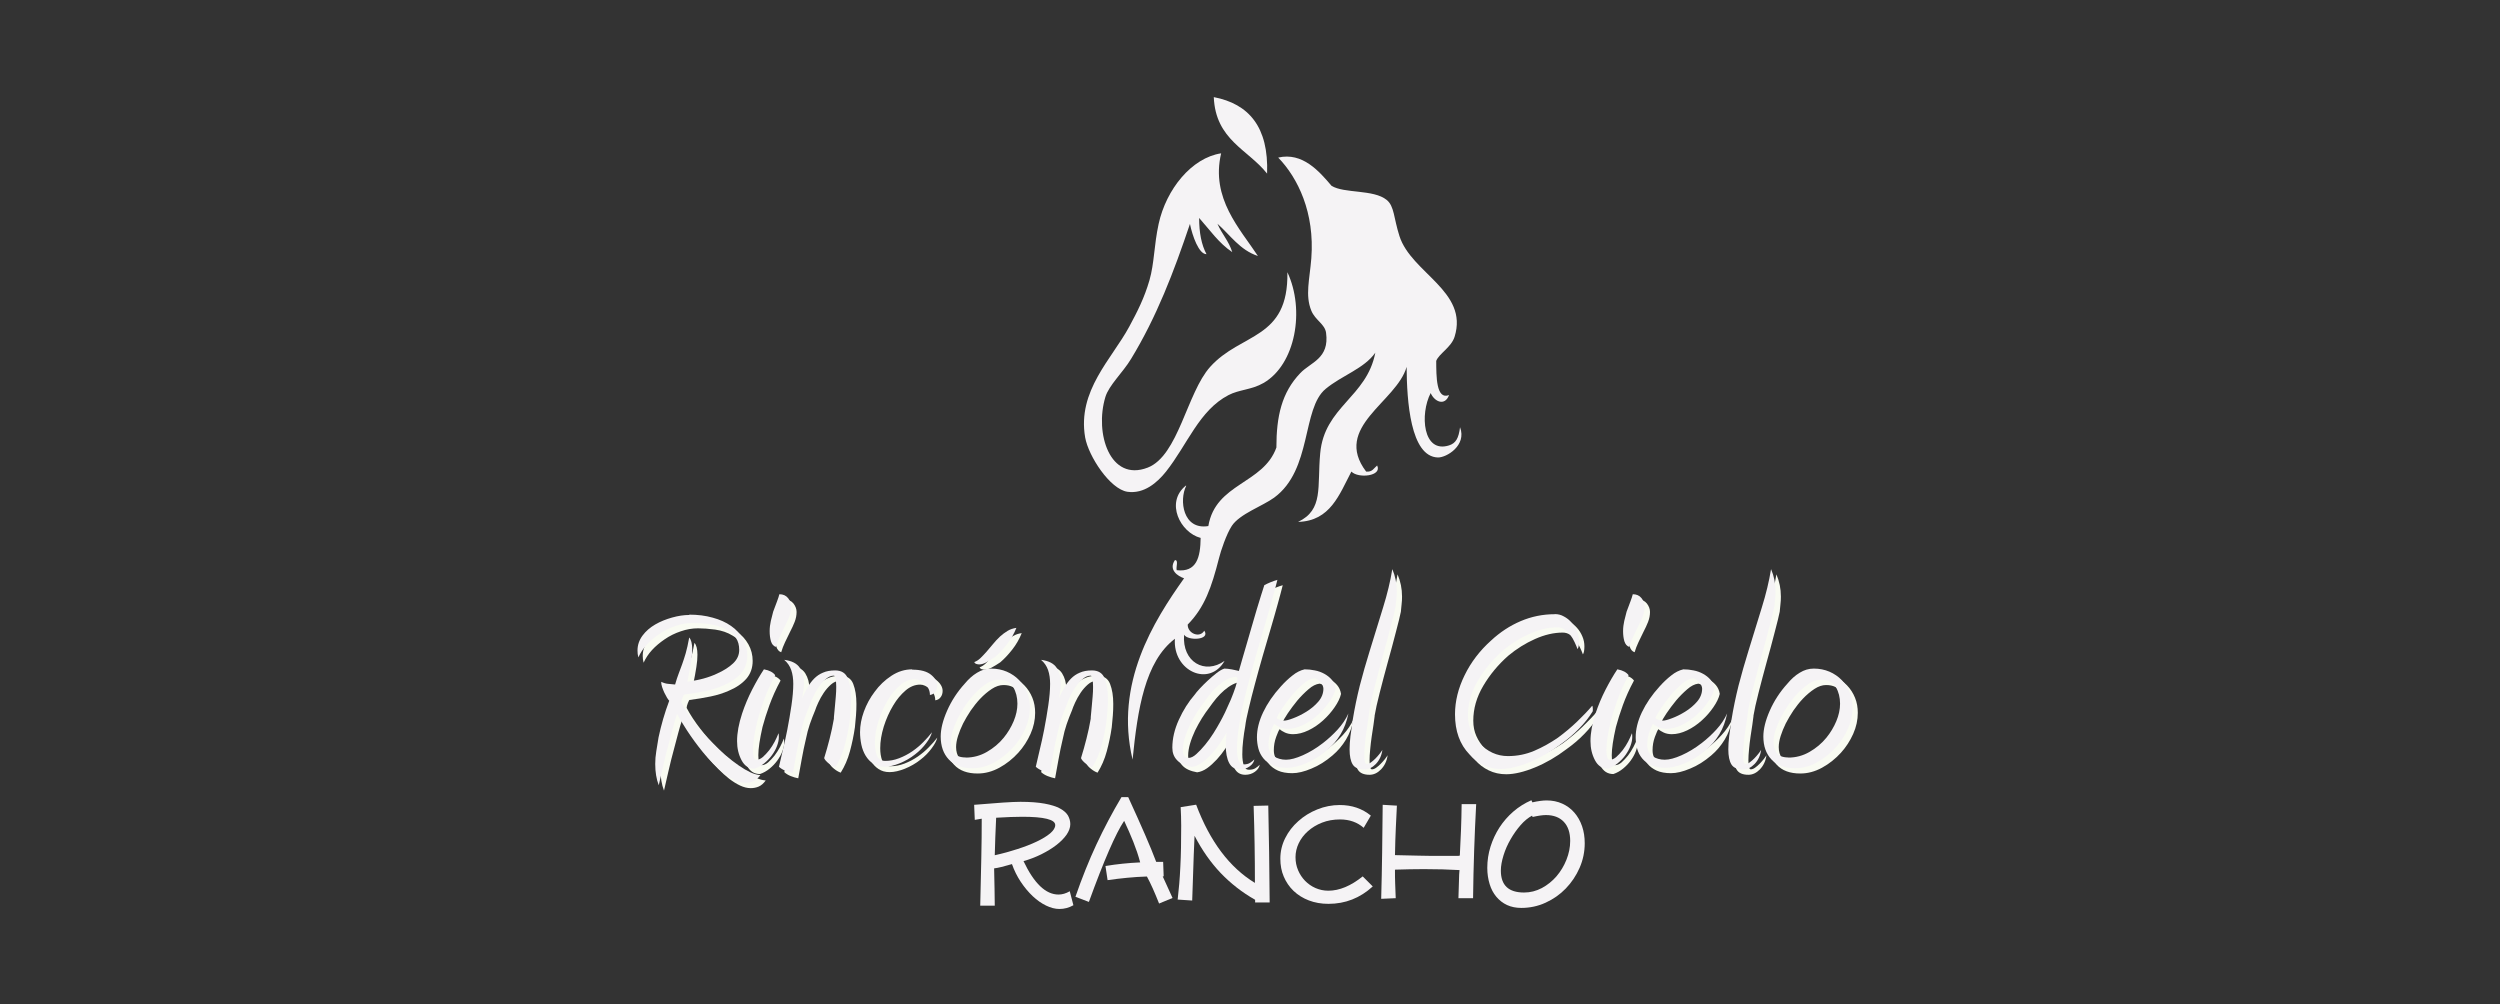 <svg xmlns="http://www.w3.org/2000/svg" id="Layer_1" data-name="Layer 1" viewBox="0 0 234 94"><rect x="0" y="0" width="234" height="94" fill="#333333" stroke="none"/><defs><style>      .cls-1 {        fill: #f9fbf2;      }      .cls-2, .cls-3 {        fill: #f5f3f5;      }      .cls-3 {        fill-rule: evenodd;      }    </style></defs><g><path class="cls-1" d="M65,58.03c.79,0,1.53.09,2.2.28.67.18,1.25.44,1.73.78.48.33.85.74,1.12,1.22.27.48.4,1,.4,1.55,0,.66-.2,1.22-.6,1.68-.4.45-.95.83-1.65,1.12-.5.22-1.06.4-1.69.53-.63.13-1.29.24-1.99.33-.02.02-.06.12-.14.3-.07.18-.11.33-.11.44.33.63.75,1.27,1.26,1.93.51.66,1.06,1.27,1.65,1.84.41.43.82.82,1.25,1.18.42.36.83.67,1.22.94.39.27.75.48,1.09.64.34.16.65.24.93.26-.2.28-.42.47-.65.57-.23.1-.48.15-.76.15-.31,0-.64-.08-.98-.24-.34-.16-.68-.37-1.03-.64-.34-.27-.68-.57-1.01-.91-.33-.34-.66-.71-.97-1.09-.55-.68-1.04-1.35-1.47-2.01-.43-.66-.74-1.18-.94-1.56-.13.39-.25.81-.37,1.26-.12.45-.24.92-.37,1.4-.2.74-.39,1.47-.55,2.19-.17.72-.3,1.33-.42,1.83-.22-.57-.33-1.24-.33-1.99,0-.39.03-.79.1-1.2.06-.42.13-.84.21-1.29.24-1.14.57-2.29,1-3.43-.06-.06-.12-.15-.21-.29-.08-.14-.17-.3-.25-.47-.08-.18-.15-.35-.21-.53-.06-.18-.08-.34-.08-.48.24.11.47.18.68.19.21.02.42.04.62.06.11-.39.22-.72.33-1.01.11-.29.22-.58.33-.89.11-.3.22-.65.33-1.02.11-.38.22-.87.33-1.48.18.2.28.57.28,1.11,0,.33-.03.72-.1,1.15-.06.43-.18,1.06-.35,1.87,1.07-.13,1.99-.38,2.77-.75.63-.28,1.13-.6,1.51-.96.38-.36.57-.78.57-1.26,0-.44-.1-.81-.3-1.11-.2-.3-.47-.54-.8-.72-.48-.3-1.02-.48-1.63-.57-.61-.08-1.15-.12-1.61-.12-.54,0-1.08.09-1.62.28-.54.18-1.05.43-1.51.75-.44.3-.84.63-1.18,1-.34.37-.6.77-.79,1.19-.06-.22-.08-.43-.08-.64,0-.52.16-.98.47-1.4.31-.42.71-.76,1.19-1.04.48-.28,1.01-.49,1.58-.65.57-.16,1.11-.24,1.61-.24Z"></path><path class="cls-1" d="M72.01,63.15c.5.09.85.28,1.05.55-.43.79-.77,1.56-1.04,2.3-.27.74-.48,1.42-.65,2.05-.26,1.15-.39,2.02-.39,2.63,0,.28.02.5.07.68.05.18.12.26.24.26.2,0,.41-.09.61-.26.2-.18.4-.39.6-.64.19-.25.36-.52.51-.8.15-.29.27-.55.36-.79.02.06.03.18.03.36,0,.26-.06.54-.17.83-.11.3-.27.58-.47.86-.2.28-.44.53-.72.76-.28.23-.58.4-.91.51-.54,0-.94-.26-1.22-.79-.28-.53-.42-1.12-.42-1.79,0-.78.16-1.63.47-2.58.26-.78.57-1.52.94-2.24.37-.72.74-1.36,1.11-1.91ZM73.45,56.12c.35,0,.62.12.82.37.19.25.29.51.29.79,0,.31-.06.62-.18.93-.12.3-.26.61-.43.93-.17.33-.32.66-.47.97-.15.31-.27.63-.36.94-.22-.07-.37-.25-.46-.53-.08-.28-.12-.59-.12-.94,0-.33.04-.65.11-.96.07-.3.15-.6.22-.87.13-.35.25-.67.36-.96.11-.29.18-.51.22-.68Z"></path><path class="cls-1" d="M74.72,72.85c-.22-.04-.46-.11-.71-.21-.25-.1-.45-.23-.6-.37.09-.42.21-.94.36-1.55.15-.61.29-1.25.42-1.91.15-.78.28-1.54.39-2.29.11-.75.17-1.42.17-2.01,0-.48-.06-.91-.19-1.29-.13-.38-.35-.7-.66-.96.72.09,1.21.35,1.47.76.26.42.39.9.39,1.45,0,.22-.02.45-.06.69-.04.24-.08.48-.14.72.17-.37.34-.72.53-1.04.18-.32.39-.6.62-.83.23-.23.5-.42.82-.55.31-.14.69-.21,1.14-.21.59,0,.99.25,1.19.76.2.51.3,1.13.3,1.87,0,.37-.01.73-.04,1.09-.03.36-.06.72-.1,1.09-.11.78-.27,1.53-.47,2.27-.2.74-.49,1.4-.86,1.99-.2-.07-.41-.19-.62-.36-.21-.17-.36-.33-.43-.5.18-.59.36-1.2.51-1.81.16-.62.29-1.24.4-1.87,0-.07,0-.22.03-.44.02-.22.04-.47.07-.75s.06-.58.08-.9c.03-.32.04-.62.04-.9,0-.3-.02-.54-.06-.75-.04-.2-.09-.3-.17-.3-.26,0-.51.11-.76.33-.25.22-.48.48-.68.78-.2.3-.37.6-.51.91-.14.31-.24.55-.29.72-.18.43-.35.86-.5,1.3-.15.44-.27.9-.36,1.36-.15.63-.28,1.25-.39,1.87-.11.62-.22,1.22-.33,1.81Z"></path><path class="cls-1" d="M85.88,63.18c.79,0,1.38.16,1.77.48.39.32.58.66.58,1.01,0,.22-.06.42-.18.58-.12.17-.29.27-.51.3,0-.41-.16-.75-.48-1.04-.32-.29-.63-.43-.93-.43-.48,0-.94.18-1.37.55-.43.37-.82.83-1.15,1.39-.37.61-.66,1.27-.89,1.99-.22.72-.33,1.39-.33,2.02,0,.44.06.84.19,1.18.13.34.39.51.78.51.42,0,.86-.08,1.3-.25.44-.17.86-.39,1.25-.66.37-.26.71-.54,1.02-.86.31-.31.58-.62.8-.91-.07.3-.25.64-.54,1.02-.29.39-.63.74-1.04,1.05-.44.35-.93.63-1.45.84-.53.21-1,.32-1.43.32s-.75-.1-1.04-.29c-.29-.19-.52-.44-.71-.75-.18-.3-.32-.65-.4-1.04-.08-.39-.12-.78-.12-1.16,0-.63.12-1.27.36-1.93.24-.66.57-1.27,1-1.84.44-.61.97-1.11,1.58-1.51.61-.4,1.26-.6,1.94-.6Z"></path><path class="cls-1" d="M91.5,72.4c-.96,0-1.69-.27-2.2-.82-.51-.54-.76-1.26-.76-2.15,0-.7.2-1.51.6-2.42.4-.91.95-1.76,1.65-2.53.35-.42.73-.77,1.15-1.02.42-.26.85-.39,1.32-.39.54,0,1.02.1,1.47.29.44.19.83.46,1.15.79.32.33.57.72.75,1.16.18.44.26.91.26,1.41,0,.66-.14,1.32-.43,1.97-.29.65-.67,1.24-1.15,1.77-.52.57-1.11,1.04-1.77,1.4-.66.36-1.34.54-2.02.54ZM90.89,71.41c.7,0,1.36-.18,1.97-.53.61-.35,1.14-.79,1.58-1.33.39-.48.7-1,.93-1.55.23-.55.35-1.1.35-1.63,0-.59-.13-1.11-.4-1.57-.27-.45-.73-.68-1.4-.68-.35,0-.71.12-1.08.36-.37.24-.74.55-1.11.94-.31.33-.6.7-.87,1.09-.27.4-.5.8-.71,1.2-.2.41-.36.8-.48,1.18-.12.38-.18.72-.18,1.04,0,.41.1.75.3,1.04.2.29.57.43,1.11.43ZM95.63,59.27c-.22.55-.52,1.07-.89,1.54-.37.47-.74.86-1.11,1.18-.3.2-.57.37-.82.5-.25.13-.47.19-.65.19-.07,0-.16-.01-.26-.04-.1-.03-.17-.09-.21-.18.2-.07.4-.2.58-.37.18-.18.37-.37.57-.6.19-.22.39-.46.6-.71.2-.25.42-.48.66-.71.22-.2.46-.38.71-.53.25-.15.52-.24.82-.28Z"></path><path class="cls-1" d="M98.76,72.85c-.22-.04-.46-.11-.71-.21-.25-.1-.45-.23-.6-.37.09-.42.21-.94.36-1.55.15-.61.29-1.25.42-1.91.15-.78.28-1.54.39-2.29.11-.75.17-1.42.17-2.01,0-.48-.06-.91-.19-1.29-.13-.38-.35-.7-.66-.96.72.09,1.21.35,1.47.76.26.42.39.9.39,1.45,0,.22-.02.45-.06.69-.04.24-.08.48-.14.72.17-.37.34-.72.53-1.04.18-.32.39-.6.62-.83.23-.23.5-.42.82-.55.31-.14.69-.21,1.14-.21.59,0,.99.25,1.19.76.2.51.3,1.13.3,1.87,0,.37-.01.73-.04,1.09-.03.36-.06.72-.1,1.09-.11.78-.27,1.53-.47,2.27-.2.74-.49,1.4-.86,1.99-.2-.07-.41-.19-.62-.36-.21-.17-.36-.33-.43-.5.18-.59.36-1.2.51-1.81.16-.62.29-1.24.4-1.87,0-.07,0-.22.03-.44.02-.22.04-.47.07-.75.03-.28.06-.58.08-.9.03-.32.04-.62.04-.9,0-.3-.02-.54-.06-.75-.04-.2-.09-.3-.17-.3-.26,0-.51.11-.76.33-.25.22-.48.48-.68.78-.2.3-.37.6-.51.91-.14.31-.24.55-.29.72-.18.43-.35.86-.5,1.3-.15.44-.27.9-.36,1.36-.15.63-.28,1.25-.39,1.87-.11.62-.22,1.22-.33,1.81Z"></path><path class="cls-1" d="M120.06,54.79c-.11.44-.26,1.02-.46,1.73-.19.71-.42,1.48-.66,2.31-.25.83-.5,1.7-.76,2.6-.26.91-.5,1.77-.72,2.6-.22.83-.42,1.59-.58,2.29-.17.69-.28,1.25-.33,1.68-.07.39-.14.82-.19,1.29-.06.47-.08.91-.08,1.32s.05.77.14,1.04c.09.27.25.4.47.4.26,0,.47-.05.62-.15.16-.1.29-.21.4-.32-.04.24-.18.46-.44.65-.26.19-.56.29-.91.29-.46,0-.8-.2-1.01-.6-.21-.4-.32-.96-.32-1.68,0-.33.03-.72.08-1.16-.17.3-.37.62-.61.98-.24.36-.51.7-.8,1.02-.3.32-.6.6-.91.82-.31.22-.63.35-.94.39-.63-.11-1.09-.32-1.38-.64-.3-.31-.44-.7-.44-1.16,0-.85.2-1.72.61-2.62.41-.9.9-1.68,1.5-2.37.07-.11.22-.29.44-.53.22-.24.47-.49.75-.75.28-.26.56-.5.84-.72.29-.22.53-.36.73-.42.2,0,.44.03.72.08s.49.1.64.14c.07-.26.18-.61.3-1.05.13-.44.27-.92.42-1.44.15-.52.3-1.06.47-1.62.17-.56.32-1.1.47-1.61.15-.51.29-.96.42-1.37.13-.41.23-.72.3-.94.17-.09.36-.18.6-.28.23-.09.45-.17.65-.22ZM111.75,71.43c.22,0,.47-.12.73-.36.27-.24.54-.53.82-.87.28-.34.54-.7.78-1.08.24-.38.43-.71.58-.98.15-.26.32-.59.51-.98.19-.4.37-.8.54-1.2.17-.41.31-.79.43-1.15.12-.36.18-.63.18-.82,0-.09-.05-.14-.14-.14-.26,0-.52.07-.79.21-.27.14-.53.32-.79.54-.26.22-.51.48-.75.76-.24.29-.45.57-.64.84-.24.31-.48.66-.71,1.02-.23.37-.44.76-.64,1.16-.19.41-.35.81-.47,1.22-.12.41-.18.79-.18,1.14,0,.17.04.32.11.47.07.15.21.22.42.22Z"></path><path class="cls-1" d="M122.61,63.15c.31,0,.63.03.96.1.32.06.62.17.89.32.27.15.5.33.69.55.19.22.32.5.37.83-.09.39-.29.8-.6,1.25-.3.44-.66.85-1.08,1.23-.42.38-.87.69-1.37.93-.5.24-.98.36-1.44.36-.28,0-.53-.05-.75-.15-.22-.1-.39-.21-.5-.32-.07.07-.18.31-.33.72-.15.41-.22.82-.22,1.25,0,.5.17.85.5,1.07.33.21.71.32,1.14.32s.95-.14,1.58-.42c.63-.28,1.26-.66,1.88-1.14.48-.37.94-.79,1.37-1.26.43-.47.77-.97,1.01-1.51-.15.74-.39,1.39-.73,1.95-.34.56-.76,1.06-1.26,1.48-.63.54-1.28.95-1.97,1.23-.68.29-1.28.43-1.8.43s-.98-.08-1.33-.24c-.35-.16-.64-.37-.86-.64-.22-.27-.38-.57-.47-.91-.09-.34-.14-.7-.14-1.07,0-.74.19-1.52.58-2.34.39-.82.94-1.63,1.66-2.42.35-.39.71-.73,1.08-1.02.37-.3.75-.49,1.14-.58ZM120.01,67.7c.04.07.14.13.3.18.17.05.3.07.39.07.17,0,.45-.07.84-.22.4-.15.81-.35,1.23-.61.42-.26.8-.57,1.12-.94.32-.37.48-.78.48-1.22,0-.2-.1-.41-.29-.62-.19-.21-.38-.33-.57-.35-.33.04-.68.21-1.04.53-.36.31-.71.66-1.04,1.05-.33.41-.63.8-.89,1.19-.26.39-.44.7-.55.94Z"></path><path class="cls-1" d="M128.67,67c-.02.2-.06.48-.11.83-.06.35-.11.73-.17,1.12-.06.4-.1.79-.14,1.19-.04.4-.06.74-.06,1.04,0,.55.07.83.22.83.13,0,.26-.05.4-.15.14-.1.28-.22.42-.36s.27-.29.39-.44c.12-.16.21-.28.26-.37-.07.54-.28.97-.61,1.32-.33.34-.69.51-1.08.51-.54,0-.9-.16-1.09-.47-.19-.31-.29-.78-.29-1.41,0-.37.03-.78.08-1.23.06-.45.13-.97.22-1.57.17-1.05.39-2.11.66-3.19.28-1.07.58-2.13.91-3.19.44-1.44.86-2.8,1.26-4.09.4-1.28.69-2.49.87-3.61.28.65.42,1.34.42,2.08,0,.24-.01.48-.04.71-.03.23-.05.47-.07.71-.07.37-.23,1-.46,1.88-.23.89-.49,1.87-.79,2.94-.26.94-.5,1.86-.73,2.76-.23.9-.39,1.62-.48,2.17Z"></path><path class="cls-1" d="M146.04,57.97c.3,0,.58.07.84.22.27.14.51.33.72.57.21.23.38.5.51.81.13.3.19.61.19.93,0,.37-.05.62-.14.75-.07-.2-.17-.42-.28-.66-.11-.24-.24-.46-.39-.66-.15-.2-.32-.37-.53-.51-.2-.14-.43-.21-.69-.21-.83,0-1.69.2-2.59.6-.9.4-1.73.92-2.51,1.57-.94.83-1.72,1.77-2.34,2.82-.62,1.05-.93,2.13-.93,3.26,0,.54.1,1.02.29,1.44.19.43.45.81.76,1.14.78.81,1.67,1.22,2.69,1.22.89,0,1.71-.17,2.48-.5.77-.33,1.5-.74,2.2-1.22.65-.48,1.25-.98,1.8-1.51s1.02-1.02,1.41-1.48c.04.04.06.14.06.3,0,.15,0,.23-.03.25-.33.54-.75,1.07-1.26,1.59-.51.53-1.08,1.01-1.7,1.45-.92.7-1.9,1.27-2.92,1.69-1.02.42-1.93.64-2.7.64-.59,0-1.14-.12-1.63-.36-.5-.24-.93-.57-1.3-1-.91-.94-1.36-2.19-1.36-3.76,0-1.22.3-2.44.9-3.66.6-1.23,1.43-2.31,2.48-3.25.83-.77,1.75-1.38,2.76-1.81,1.01-.43,2.07-.65,3.2-.65Z"></path><path class="cls-1" d="M151.89,63.15c.5.09.85.28,1.05.55-.43.79-.77,1.56-1.04,2.3-.27.74-.48,1.42-.65,2.05-.26,1.15-.39,2.02-.39,2.63,0,.28.02.5.07.68.05.18.12.26.24.26.2,0,.41-.09.61-.26.2-.18.4-.39.6-.64.19-.25.36-.52.51-.8.15-.29.27-.55.36-.79.02.06.03.18.03.36,0,.26-.06.54-.17.83-.11.3-.27.58-.47.86-.2.28-.44.53-.72.76-.28.23-.58.4-.91.51-.54,0-.94-.26-1.22-.79-.28-.53-.42-1.12-.42-1.79,0-.78.16-1.63.47-2.58.26-.78.57-1.52.94-2.24.37-.72.74-1.36,1.11-1.91ZM153.33,56.12c.35,0,.62.12.82.37.19.25.29.51.29.79,0,.31-.06.62-.18.93-.12.3-.26.61-.43.93-.17.33-.32.66-.47.97-.15.31-.27.63-.36.94-.22-.07-.37-.25-.46-.53-.08-.28-.12-.59-.12-.94,0-.33.04-.65.11-.96.07-.3.15-.6.22-.87.13-.35.25-.67.36-.96.11-.29.18-.51.22-.68Z"></path><path class="cls-1" d="M158.06,63.15c.31,0,.63.03.96.1.32.06.62.17.89.32.27.15.5.33.69.55.19.22.32.5.37.83-.09.39-.29.8-.6,1.25-.3.44-.66.85-1.08,1.23-.42.38-.87.69-1.37.93-.5.24-.98.36-1.44.36-.28,0-.53-.05-.75-.15-.22-.1-.39-.21-.5-.32-.07.07-.18.31-.33.72-.15.41-.22.82-.22,1.25,0,.5.17.85.5,1.07.33.21.71.32,1.14.32s.95-.14,1.58-.42c.63-.28,1.26-.66,1.88-1.14.48-.37.94-.79,1.37-1.26.43-.47.77-.97,1.01-1.51-.15.74-.39,1.39-.73,1.95-.34.56-.76,1.06-1.26,1.48-.63.54-1.28.95-1.97,1.23-.68.29-1.28.43-1.8.43s-.98-.08-1.33-.24c-.35-.16-.64-.37-.86-.64-.22-.27-.38-.57-.47-.91-.09-.34-.14-.7-.14-1.07,0-.74.19-1.52.58-2.34.39-.82.94-1.63,1.66-2.42.35-.39.71-.73,1.08-1.02.37-.3.75-.49,1.14-.58ZM155.46,67.7c.04.07.14.13.3.18.17.05.3.07.39.07.17,0,.45-.07.84-.22.4-.15.81-.35,1.23-.61.42-.26.8-.57,1.12-.94.32-.37.48-.78.48-1.22,0-.2-.1-.41-.29-.62-.19-.21-.38-.33-.57-.35-.33.04-.68.21-1.04.53-.36.31-.71.66-1.04,1.05-.33.41-.63.8-.89,1.19-.26.39-.44.7-.55.94Z"></path><path class="cls-1" d="M164.13,67c-.02.2-.06.48-.11.83-.06.35-.11.73-.17,1.12-.06.4-.1.79-.14,1.19-.04.4-.06.74-.06,1.04,0,.55.07.83.22.83.13,0,.26-.05.4-.15.14-.1.28-.22.42-.36.14-.14.27-.29.39-.44.12-.16.21-.28.26-.37-.07.54-.28.97-.61,1.32-.33.34-.69.51-1.08.51-.54,0-.9-.16-1.09-.47-.19-.31-.29-.78-.29-1.41,0-.37.03-.78.08-1.23.06-.45.13-.97.22-1.57.17-1.05.39-2.11.66-3.19.28-1.07.58-2.13.91-3.19.44-1.44.86-2.8,1.26-4.09.4-1.28.69-2.49.87-3.61.28.65.42,1.34.42,2.08,0,.24-.01.48-.04.71-.03.23-.05.47-.07.71-.07.37-.23,1-.46,1.88-.23.89-.49,1.87-.79,2.94-.26.94-.5,1.86-.73,2.76-.23.9-.39,1.62-.48,2.17Z"></path><path class="cls-1" d="M168.5,72.4c-.96,0-1.69-.27-2.2-.82-.51-.54-.76-1.26-.76-2.15,0-.7.2-1.51.6-2.42.4-.91.95-1.76,1.65-2.53.35-.42.73-.77,1.15-1.02.42-.26.85-.39,1.32-.39.54,0,1.02.1,1.47.29.44.19.83.46,1.15.79.32.33.57.72.75,1.16.18.44.26.91.26,1.41,0,.66-.14,1.32-.43,1.97-.29.65-.67,1.24-1.15,1.77-.52.57-1.11,1.04-1.77,1.4-.66.36-1.34.54-2.02.54ZM167.89,71.41c.7,0,1.36-.18,1.97-.53.61-.35,1.14-.79,1.58-1.33.39-.48.7-1,.93-1.55.23-.55.35-1.1.35-1.63,0-.59-.13-1.11-.4-1.57-.27-.45-.73-.68-1.4-.68-.35,0-.71.12-1.08.36-.37.24-.74.55-1.11.94-.31.33-.6.7-.87,1.09-.27.4-.5.8-.71,1.2-.2.41-.36.8-.48,1.18-.12.38-.18.72-.18,1.04,0,.41.1.75.3,1.04.2.29.57.43,1.11.43Z"></path></g><g><path class="cls-3" d="M113.61,9.09c3.27.63,5.15,2.78,4.99,7.16-1.78-2.26-4.82-3.14-4.99-7.16Z"></path><path class="cls-3" d="M113.96,20.96c.4.94,1.06,1.6,1.38,2.64-1.25-.83-2.11-2.09-3.1-3.2,0,1.39.22,2.52.69,3.39-.71.02-1.32-1.7-1.55-2.83-1.52,4.52-3.12,8.7-5.51,12.63-.77,1.28-2.08,2.47-2.41,3.58-1.02,3.4.44,7.96,3.96,6.6,2.88-1.11,3.67-7,5.85-9.43,2.91-3.24,7.34-2.51,7.23-8.86,1.66,3.53.77,8.64-2.24,10.37-1.11.64-2.27.61-3.27,1.13-2.75,1.43-3.84,4.62-5.85,7.16-.82,1.03-2.06,2.11-3.61,1.89-1.63-.24-3.65-3.33-3.96-5.09-.75-4.37,2.5-7.34,4.13-10.37.76-1.41,1.41-2.68,1.89-4.34.46-1.6.42-3.26.86-5.28.71-3.24,3.09-6.18,5.85-6.6-1,4.22,1.79,7.09,3.44,9.61-1.68-.55-2.58-1.95-3.79-3.02Z"></path><path class="cls-3" d="M111.03,45.47c-.68,1.35-.31,4.16,2.07,3.77.68-4.03,5.14-3.92,6.37-7.35,0-2.92.49-5.14,2.24-6.97.97-1.02,2.74-1.35,2.41-3.77-.11-.82-1.01-1.17-1.38-2.07-.59-1.44-.16-2.9,0-4.9.33-4.28-1.26-7.53-3.1-9.43,2.28-.53,3.85,1.3,4.99,2.64,1.18.74,3.93.32,5.16,1.32.73.59.65,1.68,1.2,3.39,1.11,3.46,6.49,5.16,5.16,9.42-.31.99-1.46,1.58-1.72,2.26.01,1.45-.01,3.67,1.2,3.2-.39,1.06-1.36.63-1.72-.19-1.02,1.97-.74,5.68,1.72,4.9.63-.2.9-.66,1.03-1.7.65,1.71-1.28,2.85-2.07,2.83-2.58-.07-2.91-5.31-2.93-8.48-.93,3.29-6.95,5.63-3.79,9.8.58.07.73-.33,1.03-.57.5,1-1.77,1.24-2.41.57-1.13,2.15-1.97,4.63-4.99,4.71,2.4-1.14,1.78-3.26,2.07-6.41.39-4.39,4.36-5.25,5.16-9.43-1.05,1.5-3.1,2.11-4.65,3.39-2.24,1.85-1.25,7.57-4.82,10.18-1.08.79-3.22,1.52-3.96,2.64-.5.75-1.04,2.36-1.2,3.02-.7,2.74-1.34,4.6-2.93,6.22-.02.84,1.14,1.3,1.55.57.61.89-1.54.97-1.89.38-.2,2.56,1.95,3.76,3.79,2.45-1.43,2.5-4.86.96-4.65-2.07-2.81,2.14-3.49,6.61-3.96,11.31-1.7-7.14,1.97-12.96,4.82-16.97-.58-.2-1.48-.78-.86-1.7.37-.03.08.67.17.94,1.87.22,2.22-1.21,2.24-3.02-1.9-.49-3.34-3.33-1.38-4.9Z"></path></g><g><path class="cls-2" d="M64.5,57.53c.79,0,1.53.09,2.2.28.67.18,1.25.44,1.73.78.48.33.85.74,1.12,1.22.27.48.4,1,.4,1.55,0,.66-.2,1.22-.6,1.68-.4.45-.95.83-1.65,1.12-.5.22-1.06.4-1.69.53-.63.13-1.29.24-1.99.33-.02.02-.06.12-.14.3-.07.18-.11.33-.11.44.33.63.75,1.27,1.26,1.93.51.66,1.06,1.27,1.65,1.84.41.43.82.82,1.25,1.18.42.36.83.67,1.22.94.39.27.75.48,1.09.64.34.16.65.24.93.26-.2.28-.42.47-.65.57-.23.1-.48.15-.76.15-.31,0-.64-.08-.98-.24-.34-.16-.68-.37-1.02-.64-.34-.27-.68-.57-1.01-.91-.33-.34-.66-.71-.97-1.09-.55-.68-1.04-1.35-1.47-2.01-.43-.66-.74-1.18-.94-1.56-.13.39-.25.81-.37,1.26-.12.45-.24.92-.37,1.4-.2.74-.39,1.47-.55,2.19-.17.72-.3,1.33-.42,1.83-.22-.57-.33-1.24-.33-1.99,0-.39.03-.79.1-1.2.06-.42.13-.84.21-1.29.24-1.14.57-2.29,1-3.43-.06-.06-.12-.15-.21-.29-.08-.14-.17-.3-.25-.47-.08-.18-.15-.35-.21-.53-.06-.18-.08-.34-.08-.48.24.11.47.18.68.19.21.02.42.04.62.06.11-.39.22-.72.33-1.01.11-.29.22-.58.33-.89.11-.3.22-.65.33-1.02.11-.38.22-.87.33-1.48.18.2.28.57.28,1.11,0,.33-.03.72-.1,1.15-.06.43-.18,1.06-.35,1.87,1.07-.13,1.99-.38,2.77-.75.63-.28,1.13-.6,1.51-.96.38-.36.57-.78.57-1.26,0-.44-.1-.81-.3-1.11-.2-.3-.47-.54-.8-.72-.48-.3-1.02-.48-1.63-.57s-1.15-.12-1.61-.12c-.54,0-1.08.09-1.62.28-.54.18-1.05.43-1.51.75-.44.3-.84.63-1.18,1-.34.37-.6.77-.79,1.19-.06-.22-.08-.43-.08-.64,0-.52.16-.98.47-1.4.31-.42.71-.76,1.19-1.04.48-.28,1.01-.49,1.58-.65.57-.16,1.11-.24,1.61-.24Z"></path><path class="cls-2" d="M71.51,62.65c.5.09.85.28,1.05.55-.43.79-.77,1.56-1.04,2.3-.27.74-.48,1.42-.65,2.05-.26,1.15-.39,2.02-.39,2.63,0,.28.02.5.07.68.05.18.12.26.24.26.2,0,.41-.09.61-.26.2-.18.4-.39.6-.64.19-.25.36-.52.51-.8.15-.29.27-.55.36-.79.02.06.03.18.03.36,0,.26-.06.54-.17.83-.11.3-.27.58-.47.86-.2.28-.44.53-.72.76-.28.23-.58.4-.91.51-.54,0-.94-.26-1.22-.79-.28-.53-.42-1.12-.42-1.79,0-.78.16-1.63.47-2.58.26-.78.57-1.52.94-2.24.37-.72.74-1.36,1.11-1.91ZM72.95,55.62c.35,0,.62.12.82.37.19.25.29.51.29.79,0,.31-.06.62-.18.93-.12.3-.26.61-.43.93-.17.33-.32.66-.47.97-.15.31-.27.63-.36.94-.22-.07-.37-.25-.46-.53-.08-.28-.12-.59-.12-.94,0-.33.04-.65.11-.96.07-.3.15-.6.22-.87.13-.35.25-.67.36-.96.11-.29.18-.51.22-.68Z"></path><path class="cls-2" d="M74.22,72.35c-.22-.04-.46-.11-.71-.21-.25-.1-.45-.23-.6-.37.09-.42.21-.94.36-1.55.15-.61.29-1.25.42-1.91.15-.78.28-1.54.39-2.29.11-.75.17-1.42.17-2.01,0-.48-.06-.91-.19-1.29-.13-.38-.35-.7-.66-.96.72.09,1.21.35,1.47.76.26.42.39.9.39,1.45,0,.22-.02.45-.06.69-.04.24-.08.48-.14.72.17-.37.34-.72.53-1.04.18-.32.39-.6.62-.83.23-.23.5-.42.82-.55.31-.14.69-.21,1.14-.21.59,0,.99.25,1.19.76.2.51.3,1.13.3,1.87,0,.37-.01.73-.04,1.09-.03.36-.06.72-.1,1.09-.11.78-.27,1.53-.47,2.27-.2.74-.49,1.4-.86,1.99-.2-.07-.41-.19-.62-.36-.21-.17-.36-.33-.43-.5.18-.59.36-1.2.51-1.81.16-.62.29-1.24.4-1.87,0-.07,0-.22.03-.44.02-.22.04-.47.07-.75.03-.28.06-.58.08-.9.03-.32.04-.62.04-.9,0-.3-.02-.54-.06-.75-.04-.2-.09-.3-.17-.3-.26,0-.51.11-.76.33-.25.22-.48.48-.68.78-.2.3-.37.6-.51.91-.14.31-.24.55-.29.72-.18.43-.35.86-.5,1.3-.15.44-.27.9-.36,1.36-.15.63-.28,1.25-.39,1.87-.11.62-.22,1.22-.33,1.81Z"></path><path class="cls-2" d="M85.38,62.68c.79,0,1.38.16,1.77.48.39.32.58.66.58,1.01,0,.22-.06.42-.18.58-.12.17-.29.27-.51.3,0-.41-.16-.75-.48-1.04-.32-.29-.63-.43-.93-.43-.48,0-.94.18-1.37.55-.43.37-.82.83-1.15,1.39-.37.61-.66,1.27-.89,1.99-.22.72-.33,1.39-.33,2.02,0,.44.06.84.19,1.18.13.34.39.51.78.51.42,0,.86-.08,1.3-.25.44-.17.86-.39,1.25-.66.37-.26.71-.54,1.02-.86.31-.31.58-.62.8-.91-.07.3-.25.64-.54,1.02-.29.39-.63.74-1.04,1.05-.44.35-.93.63-1.45.84-.53.21-1,.32-1.43.32s-.75-.1-1.04-.29c-.29-.19-.52-.44-.71-.75-.18-.3-.32-.65-.4-1.04-.08-.39-.12-.78-.12-1.16,0-.63.12-1.27.36-1.93.24-.66.57-1.27,1-1.84.44-.61.97-1.11,1.58-1.51.61-.4,1.26-.6,1.94-.6Z"></path><path class="cls-2" d="M91.01,71.91c-.96,0-1.69-.27-2.2-.82-.51-.54-.76-1.26-.76-2.15,0-.7.2-1.51.6-2.42.4-.91.95-1.76,1.65-2.53.35-.42.73-.77,1.15-1.02.42-.26.85-.39,1.32-.39.54,0,1.02.1,1.47.29.44.19.83.46,1.15.79.32.33.57.72.75,1.16.18.44.26.91.26,1.41,0,.66-.14,1.32-.43,1.97-.29.65-.67,1.24-1.15,1.77-.52.57-1.11,1.04-1.77,1.4-.66.36-1.34.54-2.02.54ZM90.4,70.91c.7,0,1.36-.18,1.97-.53.61-.35,1.14-.79,1.58-1.33.39-.48.7-1,.93-1.55.23-.55.35-1.1.35-1.63,0-.59-.13-1.11-.4-1.57-.27-.45-.73-.68-1.4-.68-.35,0-.71.12-1.08.36-.37.24-.74.55-1.11.94-.31.33-.6.7-.87,1.09-.27.4-.5.8-.71,1.2-.2.41-.36.8-.48,1.18-.12.38-.18.72-.18,1.04,0,.41.1.75.3,1.04.2.29.57.43,1.11.43ZM95.13,58.78c-.22.55-.52,1.07-.89,1.54-.37.47-.74.86-1.11,1.18-.3.2-.57.37-.82.5-.25.13-.47.19-.65.19-.07,0-.16-.01-.26-.04-.1-.03-.17-.09-.21-.18.2-.07.4-.2.58-.37.18-.18.37-.37.57-.6.19-.22.39-.46.6-.71.2-.25.42-.48.66-.71.22-.2.46-.38.71-.53.25-.15.52-.24.82-.28Z"></path><path class="cls-2" d="M98.26,72.35c-.22-.04-.46-.11-.71-.21-.25-.1-.45-.23-.6-.37.09-.42.21-.94.36-1.55.15-.61.29-1.25.42-1.91.15-.78.28-1.54.39-2.29.11-.75.17-1.42.17-2.01,0-.48-.06-.91-.19-1.29-.13-.38-.35-.7-.66-.96.72.09,1.21.35,1.47.76.26.42.39.9.39,1.45,0,.22-.02.45-.06.69-.04.24-.08.48-.14.72.17-.37.34-.72.53-1.04.18-.32.39-.6.62-.83.23-.23.5-.42.82-.55.31-.14.69-.21,1.14-.21.59,0,.99.25,1.19.76.2.51.3,1.13.3,1.87,0,.37-.01.73-.04,1.09-.03.36-.06.72-.1,1.09-.11.78-.27,1.53-.47,2.27-.2.74-.49,1.4-.86,1.99-.2-.07-.41-.19-.62-.36-.21-.17-.36-.33-.43-.5.18-.59.36-1.2.51-1.81.16-.62.29-1.24.4-1.87,0-.07,0-.22.03-.44.02-.22.04-.47.07-.75.03-.28.06-.58.08-.9.03-.32.04-.62.04-.9,0-.3-.02-.54-.06-.75-.04-.2-.09-.3-.17-.3-.26,0-.51.11-.76.33-.25.22-.48.48-.68.78-.2.3-.37.6-.51.91-.14.31-.24.55-.29.72-.18.43-.35.86-.5,1.3-.15.44-.27.9-.36,1.36-.15.63-.28,1.25-.39,1.87-.11.62-.22,1.22-.33,1.81Z"></path><path class="cls-2" d="M119.56,54.29c-.11.44-.26,1.02-.46,1.73-.19.71-.42,1.48-.66,2.31-.25.83-.5,1.7-.76,2.6-.26.91-.5,1.77-.72,2.6-.22.83-.42,1.59-.58,2.29-.17.69-.28,1.25-.33,1.68-.07.39-.14.82-.19,1.29-.06.47-.08.91-.08,1.32s.05.77.14,1.04c.09.27.25.4.47.4.26,0,.47-.05.62-.15.16-.1.29-.21.4-.32-.04.24-.18.46-.44.65-.26.19-.56.29-.91.29-.46,0-.8-.2-1.01-.6-.21-.4-.32-.96-.32-1.68,0-.33.03-.72.08-1.16-.17.3-.37.62-.61.98-.24.36-.51.7-.8,1.02-.3.32-.6.6-.91.82-.31.22-.63.35-.94.39-.63-.11-1.09-.32-1.38-.64-.3-.31-.44-.7-.44-1.16,0-.85.2-1.72.61-2.62.41-.9.9-1.68,1.5-2.37.07-.11.22-.29.44-.53.22-.24.47-.49.75-.75.28-.26.56-.5.84-.72.29-.22.53-.36.73-.42.2,0,.44.03.72.08.28.06.49.1.64.14.07-.26.18-.61.3-1.05.13-.44.27-.92.42-1.44.15-.52.3-1.06.47-1.62.17-.56.32-1.1.47-1.61.15-.51.29-.96.42-1.37.13-.41.23-.72.3-.94.17-.09.36-.18.6-.28.23-.09.45-.17.65-.22ZM111.25,70.94c.22,0,.47-.12.73-.36.27-.24.54-.53.82-.87.28-.34.54-.7.78-1.08.24-.38.43-.71.58-.98.15-.26.32-.59.51-.98.19-.4.37-.8.54-1.2.17-.41.31-.79.43-1.15.12-.36.18-.63.18-.82,0-.09-.05-.14-.14-.14-.26,0-.52.07-.79.21-.27.14-.53.32-.79.54-.26.22-.51.48-.75.76-.24.29-.45.57-.64.84-.24.31-.48.66-.71,1.02-.23.37-.44.76-.64,1.16-.19.41-.35.81-.47,1.22-.12.41-.18.79-.18,1.14,0,.17.04.32.11.47.07.15.21.22.42.22Z"></path><path class="cls-2" d="M122.11,62.65c.31,0,.63.03.96.1.32.06.62.17.89.32.27.15.5.33.69.55.19.22.32.5.37.83-.09.39-.29.8-.6,1.25-.3.44-.66.85-1.08,1.23-.42.38-.87.69-1.37.93-.5.24-.98.36-1.44.36-.28,0-.53-.05-.75-.15-.22-.1-.39-.21-.5-.32-.07.07-.18.31-.33.72-.15.41-.22.82-.22,1.25,0,.5.17.85.5,1.07.33.21.71.32,1.14.32s.95-.14,1.58-.42c.63-.28,1.26-.66,1.88-1.14.48-.37.94-.79,1.37-1.26.43-.47.77-.97,1.01-1.51-.15.74-.39,1.39-.73,1.95-.34.56-.76,1.06-1.26,1.48-.63.54-1.28.95-1.97,1.23-.68.29-1.28.43-1.8.43s-.98-.08-1.33-.24c-.35-.16-.64-.37-.86-.64-.22-.27-.38-.57-.47-.91-.09-.34-.14-.7-.14-1.07,0-.74.19-1.52.58-2.34.39-.82.94-1.63,1.66-2.42.35-.39.71-.73,1.08-1.02.37-.3.75-.49,1.14-.58ZM119.51,67.2c.04.07.14.13.3.18.17.05.3.07.39.07.17,0,.45-.07.84-.22.4-.15.81-.35,1.23-.61.42-.26.8-.57,1.12-.94.32-.37.48-.78.48-1.22,0-.2-.1-.41-.29-.62-.19-.21-.38-.33-.57-.35-.33.04-.68.21-1.04.53-.36.31-.71.66-1.04,1.05-.33.41-.63.8-.89,1.19-.26.39-.44.7-.55.94Z"></path><path class="cls-2" d="M128.18,66.5c-.02.2-.06.48-.11.83-.06.35-.11.73-.17,1.12-.06.4-.1.79-.14,1.19-.04.4-.06.74-.06,1.04,0,.55.07.83.22.83.13,0,.26-.05.4-.15.14-.1.28-.22.42-.36.14-.14.27-.29.39-.44.12-.16.21-.28.26-.37-.07.54-.28.97-.61,1.32-.33.34-.69.51-1.08.51-.54,0-.9-.16-1.09-.47-.19-.31-.29-.78-.29-1.41,0-.37.03-.78.08-1.23.06-.45.13-.97.22-1.56.17-1.05.39-2.11.66-3.19.28-1.07.58-2.13.91-3.19.44-1.44.86-2.8,1.26-4.09.4-1.28.69-2.49.87-3.61.28.65.42,1.34.42,2.08,0,.24-.01.48-.04.71-.03.23-.05.47-.07.71-.07.37-.23,1-.46,1.88-.23.89-.49,1.87-.79,2.94-.26.94-.5,1.86-.73,2.76-.23.9-.39,1.62-.48,2.17Z"></path><path class="cls-2" d="M145.54,57.48c.3,0,.58.07.84.22.27.14.51.33.72.57.21.23.38.5.51.81.13.3.19.61.19.93,0,.37-.05.62-.14.75-.07-.2-.17-.42-.28-.66-.11-.24-.24-.46-.39-.66-.15-.2-.32-.37-.53-.51-.2-.14-.43-.21-.69-.21-.83,0-1.69.2-2.59.6-.9.4-1.73.92-2.51,1.57-.94.83-1.72,1.77-2.34,2.82-.62,1.05-.93,2.13-.93,3.26,0,.54.1,1.02.29,1.44.19.43.45.81.76,1.14.78.81,1.67,1.22,2.69,1.22.89,0,1.71-.17,2.48-.5.77-.33,1.5-.74,2.2-1.22.65-.48,1.25-.98,1.8-1.51.55-.53,1.02-1.02,1.41-1.48.04.04.06.14.06.3,0,.15,0,.23-.03.25-.33.54-.75,1.07-1.26,1.59-.51.53-1.08,1.01-1.7,1.45-.92.7-1.9,1.27-2.92,1.69-1.02.42-1.93.64-2.7.64-.59,0-1.14-.12-1.63-.36-.5-.24-.93-.57-1.3-1-.91-.94-1.36-2.19-1.36-3.76,0-1.22.3-2.44.9-3.66.6-1.23,1.43-2.31,2.48-3.25.83-.77,1.75-1.38,2.76-1.81,1.01-.43,2.07-.65,3.2-.65Z"></path><path class="cls-2" d="M151.39,62.65c.5.09.85.28,1.05.55-.43.79-.77,1.56-1.04,2.3-.27.74-.48,1.42-.65,2.05-.26,1.15-.39,2.02-.39,2.63,0,.28.02.5.07.68.05.18.12.26.24.26.2,0,.41-.09.61-.26.2-.18.4-.39.6-.64.19-.25.36-.52.51-.8.15-.29.27-.55.36-.79.02.06.03.18.03.36,0,.26-.06.54-.17.83-.11.3-.27.58-.47.86-.2.28-.44.53-.72.76-.28.23-.58.4-.91.51-.54,0-.94-.26-1.22-.79-.28-.53-.42-1.12-.42-1.79,0-.78.16-1.63.47-2.58.26-.78.57-1.52.94-2.24.37-.72.74-1.36,1.11-1.91ZM152.83,55.62c.35,0,.62.12.82.37.19.25.29.51.29.79,0,.31-.06.62-.18.93-.12.3-.26.61-.43.93-.17.33-.32.66-.47.97-.15.31-.27.63-.36.94-.22-.07-.37-.25-.46-.53-.08-.28-.12-.59-.12-.94,0-.33.04-.65.11-.96.07-.3.15-.6.22-.87.13-.35.25-.67.36-.96.11-.29.18-.51.22-.68Z"></path><path class="cls-2" d="M157.56,62.65c.31,0,.63.03.96.1.32.06.62.17.89.32.27.15.5.33.69.55.19.22.32.5.37.83-.09.39-.29.8-.6,1.25-.3.44-.66.85-1.08,1.23-.42.38-.87.69-1.37.93-.5.24-.98.36-1.44.36-.28,0-.53-.05-.75-.15-.22-.1-.39-.21-.5-.32-.07.07-.18.31-.33.72-.15.41-.22.82-.22,1.25,0,.5.17.85.5,1.07.33.21.71.32,1.14.32s.95-.14,1.58-.42c.63-.28,1.26-.66,1.88-1.14.48-.37.94-.79,1.37-1.26.43-.47.77-.97,1.01-1.51-.15.74-.39,1.39-.73,1.95-.34.56-.76,1.06-1.26,1.48-.63.54-1.28.95-1.97,1.23-.68.29-1.28.43-1.8.43s-.98-.08-1.33-.24c-.35-.16-.64-.37-.86-.64-.22-.27-.38-.57-.47-.91-.09-.34-.14-.7-.14-1.07,0-.74.19-1.52.58-2.34.39-.82.94-1.63,1.66-2.42.35-.39.71-.73,1.08-1.02.37-.3.75-.49,1.14-.58ZM154.96,67.2c.04.07.14.13.3.18.17.05.3.07.39.07.17,0,.45-.07.84-.22.4-.15.81-.35,1.23-.61.42-.26.8-.57,1.12-.94.32-.37.48-.78.48-1.22,0-.2-.1-.41-.29-.62-.19-.21-.38-.33-.57-.35-.33.04-.68.21-1.04.53-.36.31-.71.66-1.04,1.05-.33.41-.63.8-.89,1.19-.26.39-.44.7-.55.94Z"></path><path class="cls-2" d="M163.63,66.5c-.02.2-.06.48-.11.83-.06.35-.11.73-.17,1.12-.06.4-.1.79-.14,1.19-.04.4-.06.74-.06,1.04,0,.55.07.83.22.83.13,0,.26-.05.4-.15.14-.1.28-.22.42-.36s.27-.29.39-.44c.12-.16.21-.28.26-.37-.07.54-.28.97-.61,1.32-.33.34-.69.51-1.08.51-.54,0-.9-.16-1.09-.47-.19-.31-.29-.78-.29-1.41,0-.37.03-.78.08-1.23.06-.45.13-.97.22-1.56.17-1.05.39-2.11.66-3.19.28-1.07.58-2.13.91-3.19.44-1.44.86-2.8,1.26-4.09.4-1.28.69-2.49.87-3.61.28.65.42,1.34.42,2.08,0,.24-.01.48-.04.71-.03.23-.05.47-.07.71-.07.37-.23,1-.46,1.88-.23.89-.49,1.87-.79,2.94-.26.94-.5,1.86-.73,2.76-.23.9-.39,1.62-.48,2.17Z"></path><path class="cls-2" d="M168.01,71.91c-.96,0-1.69-.27-2.2-.82-.51-.54-.76-1.26-.76-2.15,0-.7.2-1.51.6-2.42.4-.91.95-1.76,1.65-2.53.35-.42.73-.77,1.15-1.02.42-.26.85-.39,1.32-.39.54,0,1.02.1,1.47.29.44.19.83.46,1.15.79.32.33.57.72.75,1.16.18.44.26.91.26,1.41,0,.66-.14,1.32-.43,1.97-.29.65-.67,1.24-1.15,1.77-.52.57-1.11,1.04-1.77,1.4-.66.36-1.34.54-2.02.54ZM167.4,70.91c.7,0,1.36-.18,1.97-.53.61-.35,1.14-.79,1.58-1.33.39-.48.7-1,.93-1.55.23-.55.35-1.1.35-1.63,0-.59-.13-1.11-.4-1.57-.27-.45-.73-.68-1.4-.68-.35,0-.71.12-1.08.36-.37.24-.74.55-1.11.94-.31.33-.6.7-.87,1.09-.27.4-.5.8-.71,1.2-.2.41-.36.8-.48,1.18-.12.38-.18.72-.18,1.04,0,.41.1.75.3,1.04.2.29.57.43,1.11.43Z"></path></g><g><path class="cls-2" d="M91.19,75.33c2.11-.18,3.55-.28,4.33-.28.9,0,1.66.06,2.26.17.6.11,1.08.26,1.43.45.35.19.6.41.75.66.14.25.22.52.22.81,0,.32-.12.65-.35.99-.24.34-.56.66-.96.97-.4.31-.87.59-1.4.86-.53.26-1.09.48-1.67.64.99,2.09,2.08,3.13,3.28,3.13.34,0,.69-.1,1.05-.31l.34,1.31c-.42.24-.86.35-1.31.35-.4,0-.82-.11-1.25-.32-.43-.21-.85-.5-1.25-.88-.4-.38-.77-.82-1.11-1.33-.34-.51-.62-1.07-.83-1.67-.38.11-.71.2-.99.27-.28.07-.5.11-.68.13.02.72.03,1.36.04,1.93,0,.57.01,1.09.02,1.56h-1.36c.04-1.63.07-3.11.1-4.44.03-1.33.04-2.56.04-3.7l-.65.11-.06-1.43ZM93.24,76.53c-.03.66-.06,1.28-.08,1.86-.02.58-.04,1.13-.05,1.66.74-.16,1.45-.36,2.13-.58.68-.22,1.28-.45,1.8-.7.52-.25.94-.5,1.26-.77.31-.27.47-.52.47-.77,0-.27-.26-.46-.79-.59-.53-.13-1.29-.19-2.29-.19-.65,0-1.46.03-2.45.09Z"></path><path class="cls-2" d="M103.46,81.06c.56-.09,1.1-.17,1.63-.22.53-.06,1.07-.09,1.63-.12-.17-.65-.39-1.29-.64-1.92-.25-.63-.54-1.29-.86-1.97-.79,1.18-1.89,3.71-3.3,7.59l-1.26-.48c.61-1.76,1.26-3.39,1.97-4.91.71-1.52,1.49-2.99,2.34-4.42h.63c.62,1.35,1.14,2.51,1.57,3.5.43.99.78,1.84,1.05,2.56h.65l.05,1.36h-.09l.92,2.02-1.26.52c-.21-.52-.4-.99-.59-1.41-.19-.42-.37-.79-.55-1.12-.63.02-1.24.06-1.85.12-.61.06-1.22.13-1.83.22l-.2-1.33Z"></path><path class="cls-2" d="M118.71,75.39c.03,1.46.06,2.93.08,4.4.02,1.48.04,3.04.05,4.68h-1.36v-.25c-1.22-.69-2.29-1.53-3.23-2.51-.94-.99-1.75-2.15-2.44-3.48-.06,1.29-.1,2.42-.13,3.41-.03.99-.06,1.87-.09,2.65l-1.36-.09c.11-.94.2-1.96.25-3.07.06-1.11.08-2.39.08-3.84,0-.59-.02-1.17-.05-1.74l1.45-.23c1.29,3.44,3.13,5.88,5.5,7.32,0-1.24-.01-2.45-.03-3.63-.02-1.18-.05-2.37-.09-3.58l1.36-.03Z"></path><path class="cls-2" d="M127.65,77.49c-.59-.52-1.33-.79-2.22-.79-.62,0-1.18.1-1.69.3-.51.2-.95.47-1.32.8-.37.33-.66.71-.86,1.13-.2.42-.3.86-.3,1.3s.08.84.24,1.22c.16.38.38.71.66,1,.28.28.6.51.97.67.37.16.77.25,1.2.25,1.04,0,2.11-.45,3.22-1.34l.94.94c-1.19,1.09-2.57,1.63-4.15,1.63-.67,0-1.28-.11-1.83-.32-.55-.21-1.03-.51-1.43-.89-.4-.38-.7-.83-.92-1.34-.22-.51-.32-1.07-.32-1.68,0-.67.15-1.31.45-1.91.3-.61.71-1.14,1.23-1.6.51-.46,1.11-.83,1.78-1.1.67-.27,1.37-.41,2.1-.41,1.13,0,2.1.33,2.91.99l-.68,1.16Z"></path><path class="cls-2" d="M130.75,75.4c-.03.62-.06,1.3-.1,2.06-.04.76-.06,1.62-.08,2.58.78.02,1.52.04,2.21.05.69.02,1.36.02,2.01.02h1.71s.09-.01.14-.03c.04-.81.08-1.61.11-2.39.03-.78.05-1.59.06-2.42h1.36c-.08,1.47-.14,2.93-.19,4.37-.05,1.44-.08,2.92-.1,4.43h-1.37c.02-.66.04-1.2.05-1.63,0-.43.03-.77.05-1-1.02-.06-2.13-.09-3.33-.09-.85,0-1.76.02-2.71.05,0,.46,0,.91.02,1.35.01.44.03.88.05,1.32l-1.36.06c.04-1.48.07-2.94.09-4.37.02-1.43.04-2.91.05-4.43l1.36.08Z"></path><path class="cls-2" d="M143.43,75.1c.53-.12.98-.18,1.34-.18.53,0,1.02.1,1.46.3.44.2.82.48,1.13.84.31.36.55.78.72,1.27.17.49.25,1.02.25,1.6,0,.8-.16,1.57-.48,2.3-.32.73-.75,1.37-1.29,1.93-.54.56-1.17,1-1.89,1.33-.72.33-1.48.49-2.28.49-.49,0-.94-.09-1.33-.27-.39-.18-.72-.44-1-.77-.28-.33-.49-.73-.63-1.19-.14-.46-.22-.96-.22-1.52,0-.68.1-1.34.3-1.98.2-.64.48-1.24.84-1.8.36-.55.79-1.05,1.3-1.49.51-.44,1.07-.79,1.69-1.06l.08.18ZM143.41,76.34c-.37.2-.73.49-1.08.89-.35.4-.66.84-.94,1.33-.28.48-.5.98-.66,1.5-.16.52-.25.99-.25,1.43,0,1.37.72,2.05,2.17,2.05.59,0,1.14-.14,1.67-.42.52-.28.98-.65,1.37-1.1.39-.46.7-.97.93-1.55.23-.58.35-1.16.35-1.76,0-.77-.2-1.37-.6-1.79-.4-.42-.96-.63-1.67-.63-.31,0-.72.06-1.25.18l-.05-.14Z"></path></g></svg>
